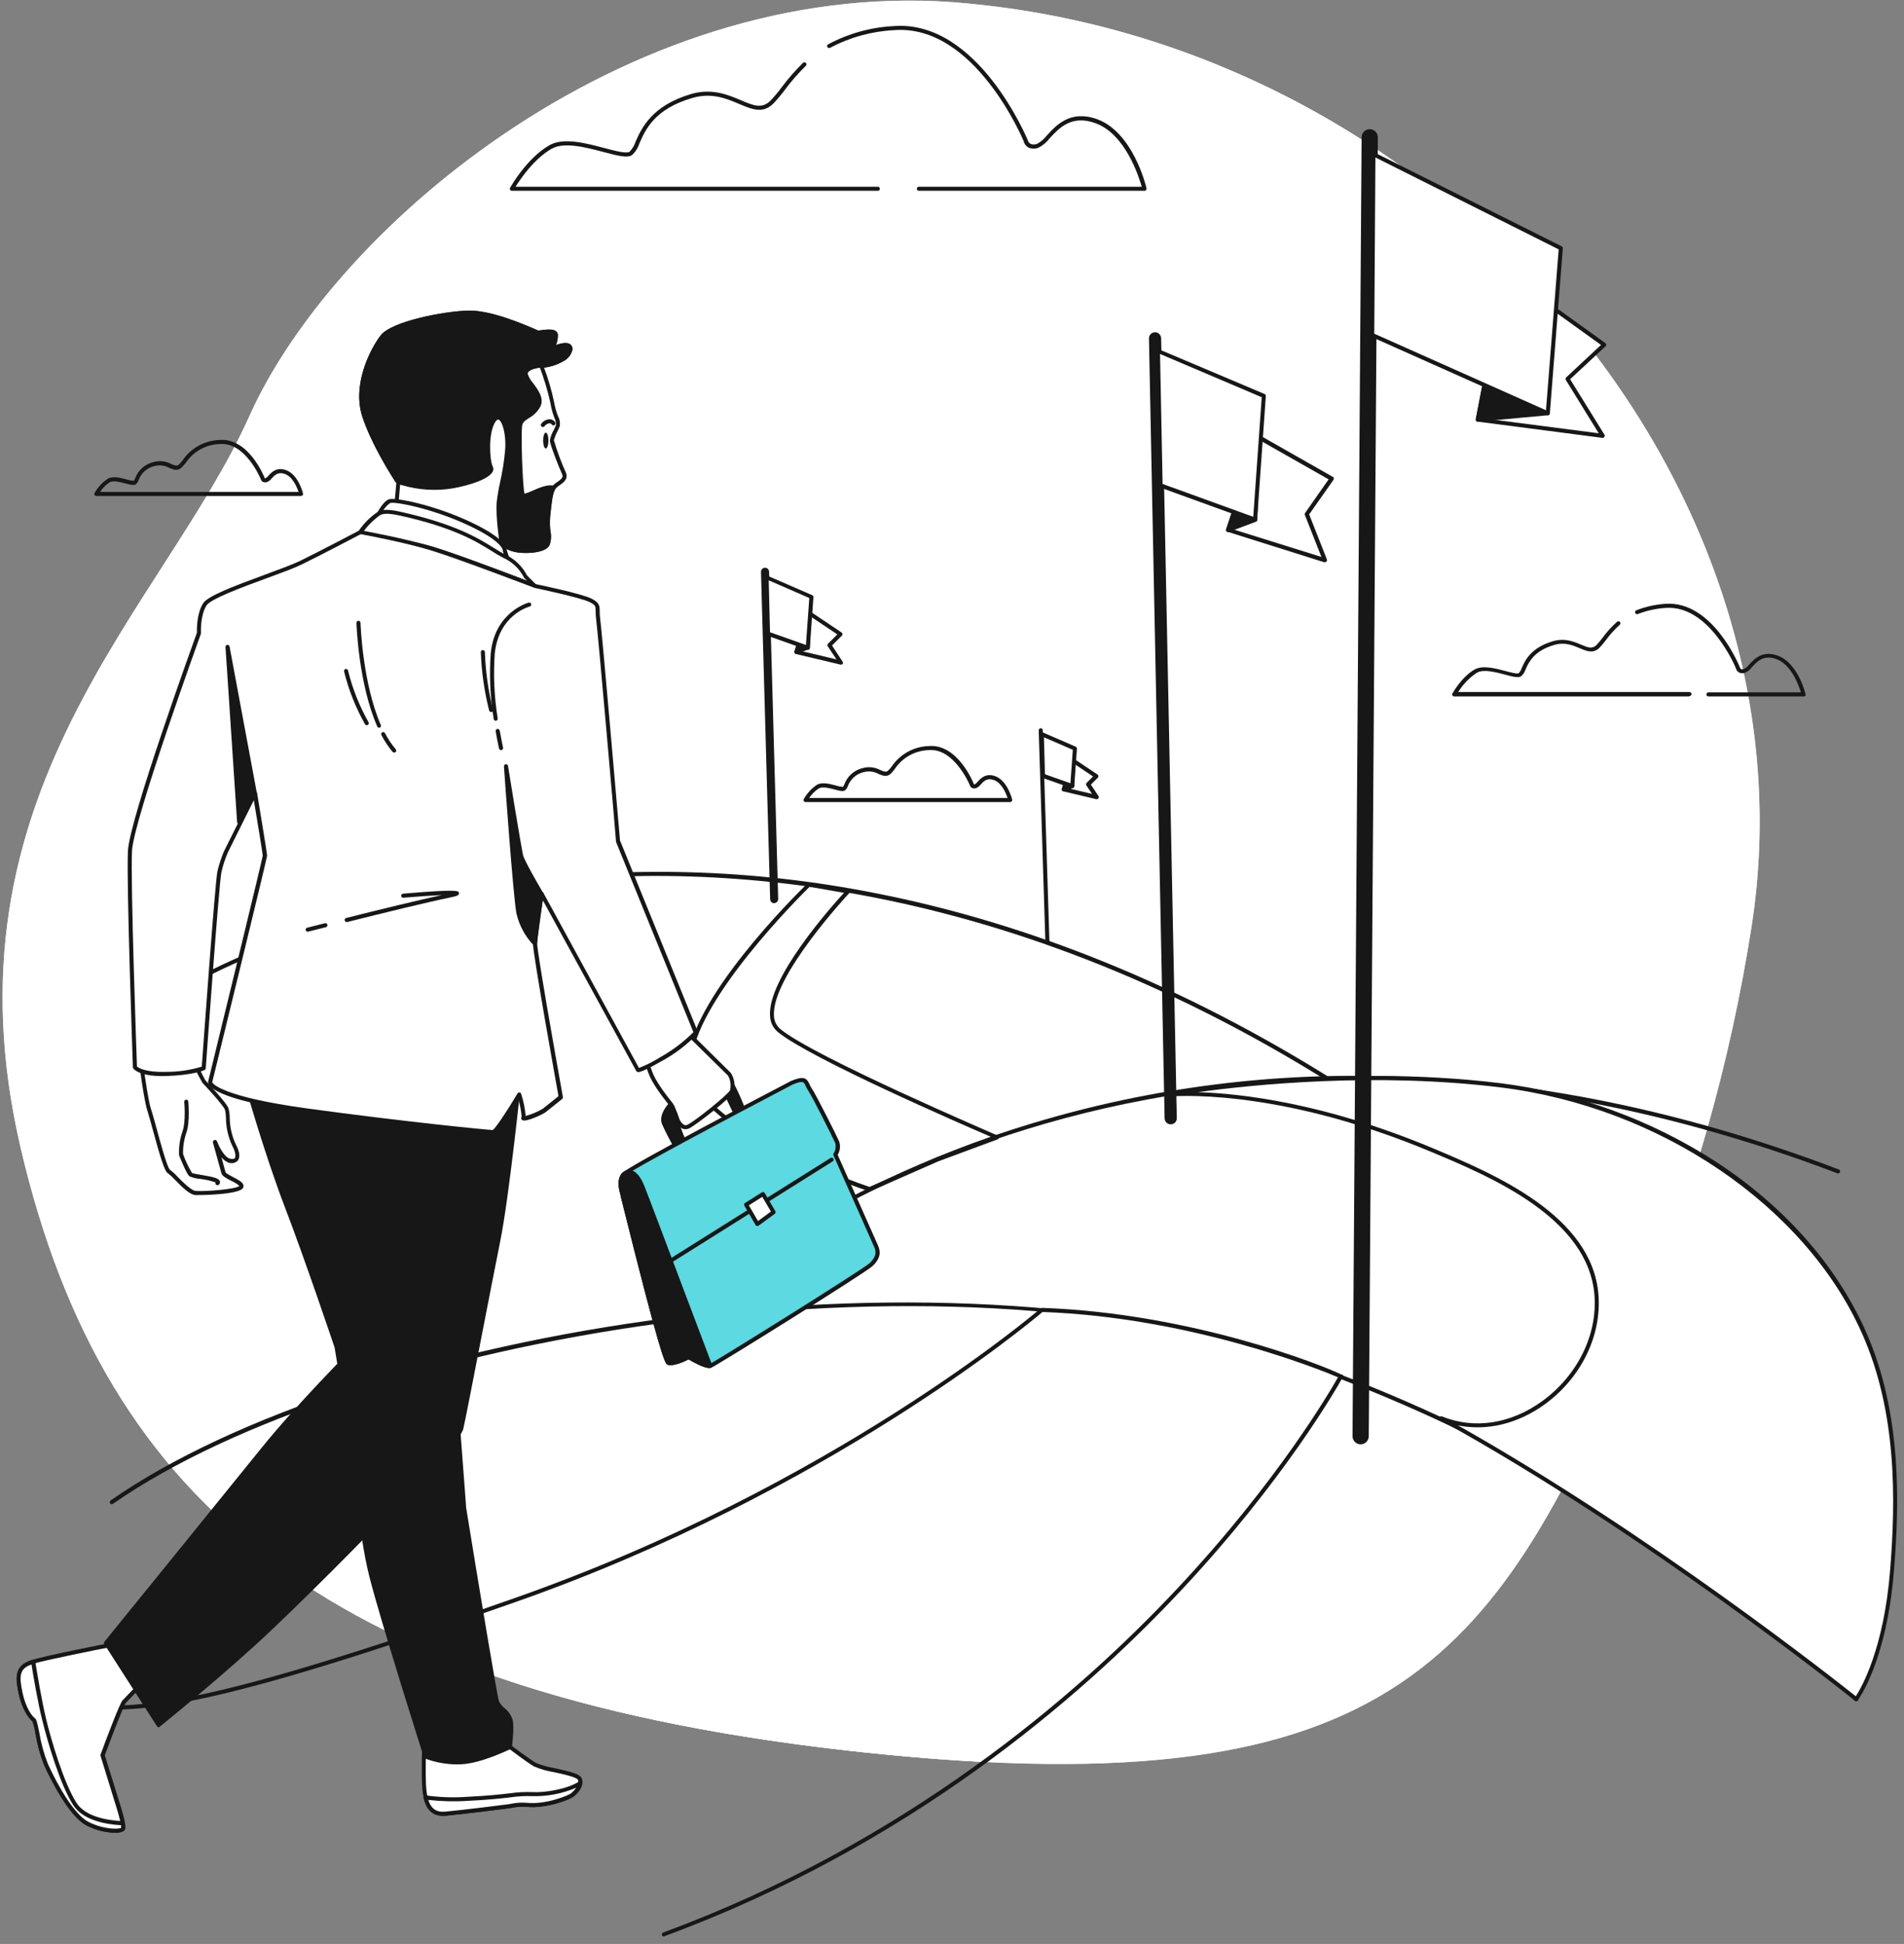 <svg width="236" height="241" viewBox="0 0 236 241" fill="none" xmlns="http://www.w3.org/2000/svg">
<rect x="0" y="0" width="236" height="241" fill="#808080" stroke="none"/>
<g id="Ebene_1" clip-path="url(#clip0_5130_2718)">
<g id="freepik--background-simple--inject-28">
<path id="Vector" d="M217.098 114.922C225.465 61.36 180.809 7.376 122.21 0.667C121.481 0.586 120.747 0.506 120.018 0.435C79.063 -3.636 41.628 27.674 30.923 51.561C20.218 75.448 -7.794 98.172 2.589 142.432C12.972 186.693 41.181 210.288 107.317 217.268C173.453 224.249 185.651 205.315 203.205 163.959C209.792 148.235 214.458 131.767 217.098 114.922Z" fill="white"/>
<path id="Vector_2" opacity="0.8" d="M217.098 114.922C225.465 61.36 180.809 7.376 122.21 0.667C121.481 0.586 120.747 0.506 120.018 0.435C79.063 -3.636 41.628 27.674 30.923 51.561C20.218 75.448 -7.794 98.172 2.589 142.432C12.972 186.693 41.181 210.288 107.317 217.268C173.453 224.249 185.651 205.315 203.205 163.959C209.792 148.235 214.458 131.767 217.098 114.922Z" fill="white"/>
</g>
<g id="freepik--Floor--inject-28">
<path id="Vector_3" d="M165.01 134.269C164.96 134.269 164.915 134.254 164.875 134.229C123.14 108.102 86.329 106.547 62.802 109.874C37.284 113.457 21.425 123.347 21.269 123.463C21.153 123.538 21.002 123.503 20.927 123.393V123.382C20.846 123.267 20.882 123.111 20.997 123.035C21.158 122.94 37.088 112.969 62.731 109.391C77.952 107.282 93.419 107.73 108.488 110.724C127.631 114.474 146.703 122.245 165.186 133.816C165.302 133.886 165.342 134.037 165.272 134.153V134.163C165.211 134.249 165.111 134.289 165.01 134.269Z" fill="#171717"/>
<path id="Vector_4" d="M96.571 127.756C92.252 124.203 105.119 110.513 105.119 110.513C99.488 109.506 100.252 109.708 100.252 109.708C100.252 109.708 85.61 123.84 85.459 131.893C85.308 139.946 107.779 147.445 107.779 147.445L116.212 143.741L123.578 141.008C123.578 141.008 100.896 131.309 96.571 127.756Z" fill="white"/>
<path id="Vector_5" d="M107.779 147.687H107.699C106.774 147.38 85.072 140.017 85.208 131.893C85.353 124.112 98.547 111.021 99.966 109.642C99.991 109.537 100.016 109.471 100.302 109.481C100.805 109.481 102.012 109.723 105.145 110.281C105.285 110.312 105.371 110.448 105.341 110.589C105.331 110.634 105.31 110.674 105.28 110.704C105.185 110.805 95.621 121.047 95.933 125.914C95.943 126.553 96.234 127.162 96.722 127.575C100.966 131.068 123.437 140.661 123.663 140.782C123.759 140.822 123.819 140.913 123.819 141.018C123.814 141.119 123.749 141.209 123.653 141.25L116.302 143.973L107.9 147.667C107.865 147.687 107.82 147.692 107.779 147.687ZM100.348 109.939C99.261 111.006 85.856 124.314 85.71 131.873C85.565 139.433 106.211 146.615 107.769 147.148L116.111 143.484L122.899 140.968C119.254 139.403 100.378 131.199 96.415 127.942C95.817 127.444 95.465 126.709 95.445 125.929C95.143 121.304 102.912 112.541 104.612 110.684C101.6 110.146 100.649 109.995 100.358 109.954L100.348 109.939Z" fill="#171717"/>
<path id="Vector_6" d="M84.594 162.912C84.524 162.912 84.459 162.887 84.413 162.836C84.313 162.741 84.313 162.58 84.413 162.479C84.549 162.353 98.246 149.499 122.673 140.973C137.189 135.94 152.445 133.368 167.811 133.373H168.178C187.572 133.373 207.67 137.279 227.919 144.984C228.049 145.035 228.115 145.181 228.064 145.306C228.014 145.437 227.868 145.503 227.743 145.457C181.739 127.952 145.32 133.615 122.864 141.431C98.528 149.917 84.896 162.706 84.76 162.836C84.715 162.882 84.66 162.912 84.594 162.912Z" fill="#171717"/>
<path id="Vector_7" d="M230.086 210.912C230.015 210.912 229.955 210.887 229.904 210.836C229.648 210.57 203.577 183.94 160.827 169.002C115.935 153.324 43.79 165.715 14.003 186.431C13.887 186.512 13.732 186.482 13.651 186.366C13.571 186.25 13.601 186.094 13.716 186.013C28.892 175.444 54.752 167.009 82.895 163.39C112.345 159.6 140.82 161.477 161.008 168.529C203.878 183.502 230.02 210.217 230.282 210.484C230.382 210.58 230.382 210.741 230.282 210.841C230.231 210.892 230.156 210.917 230.086 210.912Z" fill="#171717"/>
<path id="Vector_8" d="M63.938 198.329C58.679 200.181 54.013 201.777 49.859 203.156C64.753 210.127 83.599 214.767 107.332 217.274C112.571 217.827 117.469 218.215 122.059 218.446C152.349 196.301 166.212 170.633 166.212 170.633C167.243 170.97 149.343 163.083 129.149 162.388C129.134 162.393 103.877 184.282 63.938 198.329Z" fill="white"/>
<path id="Vector_9" d="M82.291 240.073C82.186 240.073 82.09 240.013 82.055 239.912C82.005 239.781 82.07 239.635 82.196 239.585C112.169 228.512 133.353 210.338 145.843 197.026C158.333 183.713 164.88 172.46 165.845 170.743C163.683 169.822 147.583 163.304 129.22 162.65C127.651 163.979 102.48 185.042 64.019 198.566C24.899 212.321 18.317 212.155 9.991 211.903C8.889 211.873 7.753 211.843 6.506 211.843C6.365 211.843 6.255 211.732 6.255 211.591C6.255 211.45 6.365 211.34 6.506 211.34C7.758 211.34 8.899 211.37 10.026 211.4C18.307 211.632 24.844 211.813 63.878 198.088C103.314 184.222 128.742 162.424 128.988 162.207C129.039 162.167 129.099 162.142 129.164 162.142C147.588 162.781 163.929 169.243 166.217 170.386H166.293C166.418 170.451 166.489 170.497 166.494 170.517C166.534 170.607 166.514 170.713 166.448 170.784C166.433 170.804 166.408 170.819 166.383 170.829C165.704 172.047 159.142 183.583 146.24 197.333C133.71 210.69 112.466 228.94 82.382 240.023L82.286 240.073H82.291Z" fill="#171717"/>
<path id="Vector_10" d="M178.637 175.817C188.05 179.627 198.634 170.386 197.88 160.541C197.151 150.979 185.184 145.8 177.671 142.639C157.745 134.259 144.752 135.703 144.752 135.703C144.752 135.703 164.96 131.949 186.043 134.546C204.291 136.795 223.282 147.848 231.006 165.111C235.159 174.392 235.325 184.7 234.525 194.67C233.63 205.949 230.08 210.645 230.08 210.645C230.08 210.645 204.658 190.171 178.637 175.817Z" fill="white"/>
<path id="Vector_11" d="M230.086 210.912C230.03 210.912 229.975 210.892 229.93 210.856C229.673 210.65 204.22 190.221 178.516 176.053C178.396 175.983 178.355 175.832 178.421 175.711C178.481 175.6 178.617 175.555 178.732 175.6C182.755 177.231 187.28 176.526 191.202 173.672C195.542 170.492 198.006 165.474 197.633 160.587C196.899 151.019 184.832 145.915 177.576 142.875C157.966 134.616 144.893 135.94 144.777 135.955C144.641 135.965 144.52 135.874 144.5 135.739C144.48 135.603 144.571 135.482 144.707 135.457C144.908 135.416 165.196 131.722 186.074 134.299C195.527 135.502 204.593 138.809 212.607 143.973C221.12 149.509 227.561 156.777 231.237 164.991C235.682 174.931 235.466 186.074 234.757 194.685C233.862 205.909 230.407 210.6 230.262 210.791C230.221 210.846 230.161 210.882 230.091 210.892V210.912H230.086ZM180.754 176.733C204.557 190.156 227.576 208.345 230.03 210.293C230.704 209.256 233.505 204.424 234.279 194.665C234.963 186.109 235.179 175.062 230.759 165.227C223.72 149.469 205.714 137.243 186.008 134.812C170.461 132.895 155.231 134.47 148.458 135.401C153.707 135.557 164.181 136.705 177.772 142.422C185.103 145.508 197.382 150.677 198.131 160.541C198.518 165.615 195.979 170.804 191.499 174.08C188.15 176.511 184.324 177.427 180.754 176.717V176.733Z" fill="#171717"/>
</g>
<g id="freepik--Flags--inject-28">
<path id="Vector_12" d="M145.109 139.387C144.696 139.387 144.365 139.06 144.354 138.648L142.414 41.963C142.403 41.545 142.735 41.203 143.153 41.193C143.57 41.183 143.912 41.515 143.922 41.933L145.863 138.617C145.873 139.03 145.546 139.377 145.134 139.387H145.109Z" fill="#171717"/>
<path id="Vector_13" d="M156.015 54.224L165.041 59.357L161.963 63.756L164.211 69.454L152.198 65.684L156.015 54.224Z" fill="white"/>
<path id="Vector_14" d="M164.216 69.705C164.216 69.705 164.166 69.705 164.14 69.705L152.148 65.925C152.083 65.905 152.033 65.86 152.002 65.8C151.972 65.739 151.972 65.664 152.002 65.603L155.819 54.143C155.844 54.073 155.894 54.017 155.965 53.987C156.035 53.957 156.11 53.957 156.181 53.987L165.206 59.121C165.267 59.156 165.312 59.216 165.327 59.287C165.342 59.357 165.327 59.428 165.287 59.483L162.27 63.771L164.467 69.348C164.503 69.439 164.482 69.539 164.417 69.61C164.367 69.67 164.296 69.705 164.216 69.705ZM152.525 65.523L163.788 69.046L161.737 63.837C161.707 63.756 161.717 63.671 161.762 63.6L164.684 59.428L156.171 54.591L152.525 65.523Z" fill="#171717"/>
<path id="Vector_15" d="M155.562 64.421L152.198 65.684L156.015 54.224L155.562 64.421Z" fill="#171717"/>
<path id="Vector_16" d="M152.198 65.961C152.063 65.961 151.952 65.855 151.947 65.719C151.947 65.689 151.947 65.659 151.962 65.629L155.779 54.168C155.804 54.027 155.934 53.937 156.075 53.962C156.216 53.987 156.306 54.118 156.281 54.259L155.829 64.461C155.829 64.561 155.763 64.647 155.668 64.682L152.304 65.945C152.269 65.956 152.234 65.961 152.198 65.961ZM155.668 56.01L152.591 65.266L155.306 64.26L155.668 56.01Z" fill="#171717"/>
<path id="Vector_17" d="M143.525 43.493L156.649 49.085L155.562 64.421L143.852 60.178L143.525 43.493Z" fill="white"/>
<path id="Vector_18" d="M155.562 64.672H155.477L143.761 60.424C143.666 60.389 143.6 60.298 143.595 60.193L143.273 43.508C143.273 43.423 143.314 43.342 143.384 43.297C143.459 43.257 143.55 43.257 143.625 43.297L156.749 48.848C156.85 48.889 156.91 48.989 156.9 49.1L155.814 64.451C155.814 64.531 155.769 64.602 155.703 64.642C155.658 64.667 155.613 64.677 155.562 64.672ZM144.103 59.996L155.341 64.073L156.392 49.246L143.786 43.881L144.103 59.996Z" fill="#171717"/>
<path id="Vector_19" d="M95.963 111.978C95.686 111.978 95.46 111.751 95.46 111.474L94.324 70.903C94.314 70.626 94.535 70.395 94.812 70.385C95.088 70.375 95.319 70.596 95.329 70.873L96.456 111.459C96.456 111.736 96.23 111.963 95.953 111.963L95.963 111.978Z" fill="#171717"/>
<path id="Vector_20" d="M100.277 76.001L104.184 78.614L102.806 79.983L104.239 82.142L98.713 80.823L100.277 76.001Z" fill="white"/>
<path id="Vector_21" d="M104.244 82.394H104.184L98.653 81.08C98.517 81.05 98.437 80.914 98.467 80.778C98.467 80.773 98.467 80.763 98.472 80.758L100.036 75.931C100.061 75.856 100.116 75.8 100.192 75.775C100.267 75.75 100.348 75.76 100.413 75.8L104.315 78.412C104.43 78.493 104.461 78.654 104.38 78.77C104.375 78.78 104.365 78.79 104.355 78.8L103.128 80.023L104.446 82.036C104.501 82.122 104.501 82.232 104.446 82.318C104.395 82.373 104.32 82.398 104.244 82.394ZM99.04 80.642L103.681 81.749L102.6 80.124C102.53 80.023 102.545 79.887 102.63 79.802L103.787 78.649L100.418 76.394L99.04 80.642Z" fill="#171717"/>
<path id="Vector_22" d="M100.121 80.285L98.713 80.823L100.277 76.001L100.121 80.285Z" fill="#171717"/>
<path id="Vector_23" d="M98.713 81.06C98.648 81.06 98.588 81.04 98.543 80.994C98.472 80.929 98.447 80.823 98.477 80.733L100.041 75.906C100.081 75.79 100.202 75.72 100.323 75.74C100.448 75.76 100.534 75.871 100.529 75.996L100.373 80.28C100.373 80.38 100.307 80.471 100.212 80.506L98.804 81.045C98.774 81.055 98.744 81.06 98.713 81.06ZM99.96 77.778L99.116 80.385L99.88 80.093L99.96 77.778Z" fill="#171717"/>
<path id="Vector_24" d="M95.003 71.537L100.574 73.958L100.121 80.285L95.189 78.538L95.003 71.537Z" fill="white"/>
<path id="Vector_25" d="M100.121 80.556C100.096 80.556 100.066 80.556 100.041 80.556L95.108 78.81C95.013 78.78 94.942 78.689 94.942 78.584L94.751 71.578C94.751 71.492 94.791 71.411 94.862 71.366C94.937 71.326 95.028 71.326 95.103 71.366L100.674 73.787C100.775 73.827 100.835 73.928 100.825 74.034L100.373 80.36C100.373 80.441 100.328 80.511 100.262 80.556C100.217 80.567 100.167 80.567 100.121 80.556ZM95.44 78.382L99.895 79.957L100.312 74.139L95.284 71.945L95.44 78.382Z" fill="#171717"/>
<path id="Vector_26" d="M129.828 117.101C129.692 117.101 129.582 116.991 129.577 116.855L128.747 90.542C128.747 90.406 128.853 90.29 128.988 90.285C129.119 90.275 129.24 90.371 129.25 90.507C129.25 90.512 129.25 90.522 129.25 90.527L130.08 116.84C130.085 116.98 129.979 117.096 129.838 117.101H129.828Z" fill="#171717"/>
<path id="Vector_27" d="M133.006 94.302L135.877 96.224L134.866 97.231L135.922 98.816L131.854 97.85L133.006 94.302Z" fill="white"/>
<path id="Vector_28" d="M135.922 99.073H135.867L131.794 98.107C131.729 98.086 131.668 98.046 131.633 97.986C131.608 97.92 131.608 97.85 131.633 97.784L132.785 94.231C132.81 94.156 132.87 94.095 132.945 94.07C133.021 94.045 133.101 94.055 133.167 94.1L136.038 96.023C136.103 96.063 136.143 96.134 136.148 96.209C136.153 96.285 136.128 96.355 136.078 96.41L135.213 97.271L136.153 98.69C136.209 98.776 136.209 98.887 136.153 98.972C136.098 99.048 136.013 99.083 135.922 99.073ZM132.176 97.669L135.359 98.424L134.655 97.372C134.59 97.271 134.605 97.135 134.69 97.05L135.485 96.26L133.142 94.694L132.176 97.669Z" fill="#171717"/>
<path id="Vector_29" d="M132.89 97.452L131.854 97.85L133.006 94.302L132.89 97.452Z" fill="white"/>
<path id="Vector_30" d="M131.854 98.102C131.789 98.102 131.729 98.076 131.679 98.031C131.608 97.966 131.583 97.865 131.613 97.774L132.765 94.221C132.79 94.08 132.92 93.99 133.056 94.015C133.197 94.04 133.288 94.171 133.267 94.307L133.152 97.462C133.152 97.563 133.086 97.654 132.991 97.689L131.955 98.086L131.854 98.102ZM132.689 96.093L132.257 97.427L132.644 97.276L132.689 96.093Z" fill="#171717"/>
<path id="Vector_31" d="M129.119 91.015L133.222 92.797L132.89 97.452L129.26 96.169L129.119 91.015Z" fill="white"/>
<path id="Vector_32" d="M132.89 97.704H132.805L129.174 96.421C129.069 96.375 129.008 96.269 129.018 96.159L128.878 91.005C128.878 90.919 128.918 90.839 128.988 90.789C129.064 90.748 129.154 90.748 129.23 90.789L133.333 92.57C133.433 92.611 133.494 92.711 133.484 92.817L133.152 97.478C133.147 97.553 133.106 97.623 133.041 97.669C132.996 97.694 132.94 97.704 132.89 97.704ZM129.521 95.988L132.679 97.105L132.976 92.953L129.396 91.403L129.521 95.988Z" fill="#171717"/>
<path id="Vector_33" d="M168.651 179.058C168.098 179.058 167.645 178.605 167.645 178.051L168.772 17.02C168.772 16.466 169.224 16.013 169.777 16.013C170.33 16.013 170.783 16.466 170.783 17.02L169.657 178.076C169.641 178.62 169.199 179.058 168.651 179.058Z" fill="#171717"/>
<path id="Vector_34" d="M186.642 33.966L198.84 42.743L194.295 46.976L198.649 54.037L183.167 52.029L186.642 33.966Z" fill="white"/>
<path id="Vector_35" d="M198.649 54.284H198.619L183.137 52.271C183.067 52.266 183.006 52.225 182.966 52.17C182.926 52.115 182.911 52.044 182.921 51.974L186.39 33.91C186.406 33.825 186.466 33.754 186.546 33.724C186.627 33.694 186.717 33.704 186.788 33.754L198.986 42.537C199.046 42.577 199.087 42.648 199.092 42.723C199.092 42.799 199.067 42.874 199.011 42.925L194.617 47.016L198.865 53.881C198.921 53.962 198.921 54.073 198.865 54.153C198.82 54.234 198.74 54.284 198.649 54.284ZM183.469 51.813L198.161 53.715L194.084 47.107C194.018 47.006 194.038 46.87 194.124 46.79L198.443 42.763L186.813 34.398L183.469 51.813Z" fill="#171717"/>
<path id="Vector_36" d="M191.851 51.229L183.167 52.029L186.642 33.966L191.851 51.229Z" fill="#171717"/>
<path id="Vector_37" d="M183.167 52.281C183.097 52.281 183.026 52.251 182.981 52.195C182.926 52.135 182.906 52.054 182.921 51.979L186.39 33.915C186.415 33.805 186.511 33.719 186.627 33.714C186.742 33.709 186.843 33.779 186.878 33.89L192.092 51.153C192.112 51.229 192.102 51.304 192.057 51.37C192.012 51.43 191.947 51.471 191.871 51.481L183.192 52.281H183.167ZM186.687 35.013L183.474 51.747L191.519 51.008L186.687 35.013Z" fill="#171717"/>
<path id="Vector_38" d="M170.235 19.113L193.46 30.76L191.851 51.229L170.084 41.535L170.235 19.113Z" fill="white"/>
<path id="Vector_39" d="M191.871 51.481C191.836 51.486 191.801 51.486 191.766 51.481L169.983 41.762C169.893 41.722 169.833 41.631 169.833 41.53L169.983 19.113C169.983 19.023 170.029 18.942 170.104 18.897C170.179 18.857 170.27 18.857 170.345 18.897L193.576 30.543C193.666 30.588 193.722 30.689 193.711 30.79L192.102 51.259C192.092 51.34 192.047 51.41 191.977 51.455C191.942 51.471 191.906 51.481 191.871 51.481ZM170.34 41.369L191.625 50.861L193.199 30.916L170.481 19.521L170.34 41.369Z" fill="#171717"/>
</g>
<g id="freepik--Clouds--inject-28">
<path id="Vector_40" d="M108.795 23.653H63.446C63.355 23.653 63.275 23.608 63.229 23.527C63.184 23.452 63.184 23.356 63.229 23.28C63.315 23.13 65.286 19.616 68.102 18.006C69.836 16.999 72.662 17.759 74.925 18.358C76.262 18.71 77.645 19.073 78.037 18.811C78.379 18.454 78.631 18.026 78.781 17.558C79.526 15.887 80.793 13.089 85.655 11.659C88.245 10.904 90.226 11.745 91.815 12.419C93.404 13.094 94.444 13.532 95.51 12.47C96.003 11.946 96.466 11.393 96.893 10.814C97.693 9.742 98.578 8.73 99.533 7.794C99.633 7.698 99.794 7.703 99.89 7.804C99.986 7.905 99.981 8.066 99.88 8.161C98.94 9.082 98.075 10.074 97.29 11.131C96.848 11.725 96.37 12.293 95.862 12.832C94.565 14.13 93.197 13.557 91.618 12.887C90.04 12.218 88.214 11.443 85.796 12.148C81.135 13.511 79.998 16.073 79.259 17.769C79.083 18.328 78.761 18.836 78.329 19.234C77.751 19.622 76.519 19.299 74.809 18.846C72.632 18.273 69.917 17.553 68.363 18.449C66.196 19.687 64.491 22.203 63.903 23.155H108.81C108.951 23.155 109.061 23.265 109.061 23.406C109.061 23.547 108.946 23.658 108.805 23.653H108.795Z" fill="#171717"/>
<path id="Vector_41" d="M141.846 23.653H113.894C113.753 23.653 113.642 23.542 113.642 23.401C113.642 23.26 113.753 23.15 113.894 23.15H141.519C141.142 21.821 139.462 16.607 135.787 15.273C132.805 14.186 131.261 15.892 130.11 17.14C129.753 17.613 129.3 18.001 128.782 18.278C128.36 18.484 127.872 18.484 127.45 18.278C127.153 18.102 126.942 17.81 126.872 17.472C126.826 17.377 120.838 2.962 110.821 3.737C108.051 3.878 105.346 4.623 102.897 5.927C102.776 5.992 102.625 5.952 102.555 5.831C102.485 5.715 102.525 5.564 102.641 5.494H102.651C105.165 4.15 107.94 3.38 110.781 3.234C121.2 2.439 127.294 17.186 127.374 17.326C127.42 17.533 127.545 17.714 127.721 17.83C128.013 17.951 128.345 17.936 128.626 17.794C129.064 17.533 129.451 17.191 129.763 16.788C130.924 15.515 132.679 13.587 135.983 14.775C140.433 16.395 142.042 23.039 142.107 23.331C142.127 23.406 142.107 23.482 142.062 23.542C142.011 23.613 141.931 23.653 141.846 23.653Z" fill="#171717"/>
<path id="Vector_42" d="M209.379 86.339H180.246C180.155 86.339 180.075 86.289 180.03 86.213C179.985 86.138 179.985 86.042 180.03 85.967C180.08 85.881 181.181 83.913 182.765 83.007C183.771 82.439 185.345 82.856 186.622 83.194C187.265 83.365 188.07 83.576 188.246 83.46C188.412 83.274 188.538 83.053 188.618 82.816C189.035 81.875 189.739 80.3 192.485 79.495C193.953 79.067 195.069 79.54 195.964 79.917C196.859 80.295 197.372 80.481 197.88 79.968C198.151 79.681 198.403 79.384 198.634 79.067C199.162 78.347 199.76 77.688 200.424 77.094C200.525 76.998 200.681 76.998 200.781 77.094C200.877 77.189 200.882 77.345 200.781 77.441C200.143 78.02 199.564 78.654 199.057 79.349C198.81 79.681 198.544 79.998 198.262 80.3C197.488 81.075 196.663 80.722 195.793 80.355C194.923 79.988 193.948 79.575 192.651 79.953C190.137 80.687 189.508 82.076 189.101 82.972C189 83.305 188.809 83.601 188.548 83.833C188.186 84.075 187.487 83.888 186.536 83.632C185.355 83.32 183.881 82.932 183.062 83.4C182.127 84.019 181.332 84.835 180.749 85.791H209.41C209.55 85.791 209.661 85.901 209.661 86.042C209.661 86.183 209.55 86.294 209.41 86.294L209.379 86.339Z" fill="#171717"/>
<path id="Vector_43" d="M223.549 86.339H211.758C211.617 86.339 211.506 86.229 211.506 86.088C211.506 85.947 211.617 85.836 211.758 85.836H223.222C222.95 84.945 222.035 82.383 220.17 81.704C218.586 81.13 217.791 82.001 217.153 82.71C216.947 82.987 216.68 83.209 216.374 83.37C216.112 83.496 215.805 83.496 215.544 83.37C215.358 83.259 215.222 83.078 215.172 82.867C215.172 82.831 211.903 74.934 206.423 75.367C205.256 75.443 204.105 75.7 203.014 76.122C202.888 76.178 202.742 76.122 202.692 75.991C202.636 75.861 202.692 75.715 202.822 75.659H202.827C203.969 75.211 205.171 74.945 206.392 74.859C212.205 74.411 215.519 82.378 215.654 82.721C215.675 82.811 215.725 82.892 215.8 82.947C215.931 82.987 216.077 82.977 216.203 82.917C216.429 82.786 216.625 82.615 216.786 82.414C217.45 81.689 218.45 80.592 220.346 81.281C222.86 82.197 223.765 85.922 223.8 86.083C223.82 86.158 223.8 86.234 223.755 86.294C223.695 86.334 223.624 86.349 223.554 86.334L223.549 86.339Z" fill="#171717"/>
<path id="Vector_44" d="M125.222 99.435H99.855C99.764 99.435 99.679 99.385 99.633 99.309C99.588 99.234 99.588 99.133 99.633 99.058C100.031 98.348 100.594 97.739 101.273 97.286C101.896 96.929 102.847 97.18 103.611 97.382C103.892 97.478 104.189 97.538 104.491 97.548C104.561 97.447 104.617 97.337 104.662 97.221C105.049 96.194 105.924 95.439 106.995 95.208C107.704 95.021 108.458 95.112 109.102 95.459C109.655 95.691 109.871 95.751 110.107 95.51C110.263 95.353 110.409 95.182 110.54 95.006C111.586 93.471 113.305 92.535 115.161 92.49C118.68 92.223 120.616 96.959 120.692 97.16V97.206C120.732 97.251 120.777 97.256 120.868 97.206C120.983 97.125 121.084 97.029 121.169 96.924C121.552 96.506 122.175 95.802 123.367 96.229C124.875 96.788 125.433 99.023 125.458 99.118C125.474 99.194 125.458 99.274 125.408 99.335C125.363 99.395 125.298 99.43 125.222 99.435ZM100.297 98.932H124.885C124.694 98.338 124.171 97.065 123.206 96.707C122.346 96.395 121.924 96.858 121.552 97.266C121.416 97.442 121.245 97.583 121.049 97.684C120.868 97.769 120.657 97.769 120.476 97.684C120.345 97.603 120.249 97.483 120.209 97.337C120.093 97.055 118.198 92.767 115.181 92.993C113.466 93.023 111.872 93.894 110.917 95.318C110.771 95.52 110.615 95.706 110.444 95.887C109.941 96.39 109.403 96.164 108.88 95.942C108.342 95.645 107.709 95.565 107.111 95.711C106.19 95.902 105.431 96.556 105.099 97.437C105.034 97.649 104.908 97.84 104.737 97.981C104.486 98.152 104.078 98.041 103.465 97.88C102.852 97.719 101.957 97.483 101.504 97.734C101.021 98.046 100.609 98.454 100.297 98.932Z" fill="#171717"/>
<path id="Vector_45" d="M37.329 61.491H11.942C11.851 61.491 11.771 61.441 11.725 61.365C11.68 61.29 11.68 61.189 11.725 61.114C12.128 60.404 12.691 59.795 13.37 59.342C13.993 58.985 14.943 59.236 15.708 59.438C15.989 59.533 16.286 59.594 16.588 59.604C16.658 59.503 16.713 59.392 16.759 59.277C17.146 58.25 18.021 57.495 19.092 57.264C19.801 57.077 20.555 57.168 21.198 57.515C21.752 57.747 21.968 57.807 22.204 57.566C22.36 57.41 22.501 57.238 22.637 57.062C23.682 55.527 25.402 54.591 27.258 54.546C30.777 54.279 32.713 59.015 32.788 59.216C32.788 59.231 32.788 59.247 32.788 59.262C32.829 59.307 32.879 59.312 32.965 59.262C33.08 59.186 33.181 59.09 33.266 58.98C33.648 58.562 34.272 57.857 35.469 58.29C36.977 58.844 37.535 61.079 37.56 61.174C37.575 61.25 37.56 61.33 37.51 61.391C37.47 61.451 37.399 61.486 37.329 61.491ZM12.404 60.988H37.002C36.811 60.394 36.288 59.121 35.318 58.763C34.458 58.451 34.035 58.914 33.663 59.322C33.533 59.498 33.357 59.639 33.161 59.74C32.98 59.825 32.763 59.825 32.582 59.74C32.452 59.664 32.361 59.538 32.321 59.392C32.2 59.111 30.35 54.822 27.293 55.049C25.578 55.079 23.984 55.95 23.029 57.374C22.873 57.576 22.707 57.767 22.526 57.943C22.023 58.446 21.49 58.22 20.967 57.998C20.429 57.701 19.796 57.621 19.197 57.767C18.277 57.958 17.518 58.612 17.186 59.493C17.121 59.705 16.995 59.896 16.824 60.037C16.573 60.208 16.165 60.097 15.547 59.936C14.928 59.775 14.038 59.533 13.591 59.79C13.118 60.102 12.711 60.51 12.404 60.988Z" fill="#171717"/>
</g>
<g id="freepik--Character--inject-28">
<path id="Vector_46" d="M67.061 45.325C67.634 46.82 68.091 48.355 68.438 49.92C68.665 51.471 69.313 52.311 69.137 52.769C68.961 53.227 68.393 54.279 68.393 54.606C68.785 55.985 69.278 57.329 69.871 58.633C70.329 59.609 69.011 59.896 68.609 60.47C68.207 61.043 68.106 62.367 67.92 64.033C67.734 65.699 68.262 66.62 67.865 67.481C67.468 68.341 64.878 68.457 63.787 68.17C63.194 68.039 62.641 67.763 62.178 67.365L61.836 68.804C60.147 67.496 58.316 66.373 56.386 65.457C54.007 64.506 51.569 63.701 49.095 63.041L49.381 59.825C49.381 59.825 46.339 55.296 45.133 51.496C43.926 47.696 46.108 43.392 47.37 41.727C48.632 40.061 54.912 38.797 58.105 38.742C61.298 38.687 66.427 41.153 66.653 41.208C66.88 41.264 68.835 40.75 68.891 41.5C68.871 42.099 68.715 42.688 68.433 43.221C68.433 43.221 70.902 42.074 70.671 43.392C70.439 44.711 67.573 45.471 67.061 45.325Z" fill="white"/>
<path id="Vector_47" d="M61.836 69.051C61.781 69.051 61.726 69.031 61.681 68.996C60.006 67.702 58.191 66.6 56.28 65.694C53.912 64.753 51.493 63.953 49.029 63.298C48.914 63.263 48.833 63.152 48.843 63.031L49.125 59.901C48.723 59.292 46.013 55.099 44.891 51.581C43.654 47.686 45.842 43.337 47.174 41.586C48.507 39.834 55.033 38.566 58.1 38.5C60.886 38.445 65.014 40.237 66.367 40.826C66.558 40.911 66.684 40.967 66.724 40.977L67.076 40.931C67.84 40.831 68.554 40.765 68.926 41.067C69.057 41.173 69.137 41.324 69.147 41.49C69.157 41.928 69.077 42.361 68.911 42.768C69.479 42.567 70.284 42.371 70.686 42.683C70.912 42.864 71.008 43.166 70.922 43.448C70.761 44.032 70.354 44.52 69.806 44.782C69.077 45.204 68.267 45.471 67.428 45.567C67.956 46.961 68.373 48.395 68.68 49.855C68.785 50.464 68.951 51.063 69.183 51.637C69.384 51.999 69.454 52.422 69.384 52.83C69.323 52.99 69.213 53.227 69.097 53.474C68.911 53.826 68.76 54.199 68.655 54.581C69.047 55.925 69.535 57.238 70.108 58.517C70.51 59.367 69.841 59.83 69.349 60.168C69.162 60.288 68.992 60.434 68.846 60.605C68.504 61.109 68.378 62.332 68.232 63.766L68.202 64.048C68.147 64.657 68.162 65.271 68.242 65.88C68.363 66.444 68.323 67.033 68.122 67.576C67.619 68.653 64.808 68.683 63.752 68.402C63.259 68.276 62.792 68.075 62.364 67.793L62.113 68.85C62.093 68.935 62.028 69.001 61.947 69.031C61.912 69.046 61.877 69.056 61.836 69.051ZM49.361 62.865C51.78 63.51 54.163 64.305 56.486 65.236C58.322 66.097 60.061 67.143 61.681 68.366L61.937 67.305C61.957 67.214 62.022 67.143 62.113 67.118C62.198 67.093 62.294 67.118 62.359 67.184C62.797 67.546 63.315 67.798 63.868 67.924C64.964 68.21 67.337 68.039 67.649 67.37C67.805 66.912 67.835 66.414 67.73 65.941C67.644 65.296 67.629 64.647 67.684 64.003L67.714 63.716C67.88 62.09 68.001 60.917 68.418 60.324C68.599 60.097 68.821 59.906 69.072 59.76C69.63 59.372 69.856 59.156 69.66 58.753C69.233 57.847 68.152 55.034 68.152 54.601C68.242 54.138 68.413 53.69 68.655 53.282C68.765 53.046 68.871 52.824 68.926 52.673C68.926 52.382 68.861 52.09 68.725 51.828C68.494 51.219 68.323 50.59 68.222 49.946C67.88 48.405 67.423 46.891 66.86 45.416C66.824 45.325 66.844 45.219 66.915 45.149C66.985 45.079 67.086 45.053 67.176 45.084C68.026 45.063 68.861 44.822 69.585 44.374C70.002 44.173 70.319 43.805 70.465 43.367C70.49 43.221 70.465 43.131 70.42 43.086C70.178 42.904 69.278 43.141 68.579 43.463C68.454 43.523 68.303 43.468 68.242 43.342C68.207 43.272 68.212 43.186 68.242 43.121C68.504 42.627 68.65 42.084 68.675 41.53C68.675 41.5 68.665 41.475 68.64 41.46C68.408 41.274 67.574 41.384 67.171 41.46C66.995 41.5 66.809 41.51 66.628 41.49C66.467 41.435 66.311 41.374 66.161 41.299C64.833 40.72 60.791 38.948 58.115 39.014C54.772 39.069 48.723 40.388 47.556 41.898C46.551 43.252 44.137 47.6 45.359 51.461C46.551 55.14 49.568 59.649 49.568 59.694C49.603 59.74 49.618 59.8 49.613 59.856L49.356 62.865H49.361Z" fill="#171717"/>
<path id="Vector_48" d="M67.649 55.598C67.829 55.598 67.976 55.158 67.976 54.616C67.976 54.074 67.829 53.635 67.649 53.635C67.468 53.635 67.322 54.074 67.322 54.616C67.322 55.158 67.468 55.598 67.649 55.598Z" fill="#171717"/>
<path id="Vector_49" d="M67.282 52.935C67.216 52.935 67.156 52.915 67.111 52.87C67.01 52.774 67.01 52.613 67.111 52.512C67.362 52.17 67.76 51.974 68.182 51.974C68.438 51.999 68.67 52.14 68.815 52.351C68.891 52.467 68.856 52.623 68.74 52.699C68.624 52.774 68.474 52.739 68.393 52.628C68.333 52.543 68.237 52.482 68.132 52.472C67.87 52.502 67.634 52.643 67.478 52.855C67.428 52.91 67.357 52.94 67.282 52.935Z" fill="#171717"/>
<path id="Vector_50" d="M67.865 67.471C68.262 66.61 67.749 65.689 67.921 64.023C68.091 62.357 68.207 61.038 68.609 60.459C67.463 60.062 65.09 61.783 64.823 61.381C64.557 60.978 64.32 53.796 64.476 52.704C64.632 51.611 66.141 51.617 66.774 50.237C67.408 48.858 65.266 47.303 65.165 46.387C65.064 45.471 67.061 45.295 67.061 45.295C67.564 45.466 70.445 44.721 70.676 43.398C70.907 42.074 68.438 43.226 68.438 43.226C68.72 42.693 68.876 42.104 68.896 41.505C68.841 40.755 66.885 41.274 66.658 41.213C66.432 41.153 61.319 38.697 58.111 38.747C54.903 38.797 48.637 40.066 47.375 41.732C46.113 43.398 43.931 47.706 45.138 51.501C46.143 54.732 48.522 58.497 49.195 59.554C49.397 59.694 49.613 59.81 49.844 59.896C51.87 60.505 54.013 60.646 56.099 60.298C58.97 59.795 61.268 58.748 60.866 57.943C60.464 57.138 60.232 53.806 61.153 52.256C62.073 50.706 63.103 53.061 62.872 55.874C62.641 58.688 62.012 60.47 61.841 62.251C61.67 64.033 62.183 67.365 62.183 67.365C62.646 67.763 63.199 68.039 63.792 68.17C64.878 68.477 67.463 68.336 67.865 67.471Z" fill="#171717"/>
<path id="Vector_51" d="M65.16 68.558C64.672 68.563 64.185 68.512 63.707 68.407C63.073 68.261 62.48 67.964 61.987 67.541C61.952 67.501 61.927 67.45 61.917 67.4C61.917 67.264 61.414 64.018 61.57 62.226C61.665 61.421 61.801 60.626 61.977 59.835C62.274 58.522 62.485 57.188 62.606 55.849C62.777 53.755 62.224 52.155 61.786 52.019C61.615 51.964 61.424 52.251 61.349 52.382C60.494 53.821 60.695 57.072 61.072 57.827C61.178 58.029 61.178 58.265 61.072 58.466C60.569 59.428 58.115 60.188 56.139 60.54C54.038 60.887 51.886 60.756 49.844 60.153H49.774C49.517 60.057 49.276 59.931 49.055 59.77C49.025 59.755 48.999 59.73 48.979 59.7C48.285 58.617 45.927 54.843 44.891 51.596C43.654 47.701 45.842 43.352 47.174 41.601C48.507 39.849 55.033 38.581 58.1 38.516C60.906 38.475 65.014 40.252 66.367 40.841C66.558 40.926 66.684 40.982 66.724 40.992L67.076 40.946C67.84 40.846 68.554 40.78 68.926 41.082C69.057 41.188 69.137 41.339 69.147 41.505C69.157 41.943 69.077 42.376 68.911 42.783C69.479 42.582 70.284 42.386 70.686 42.698C70.912 42.879 71.008 43.181 70.922 43.463C70.761 44.047 70.354 44.535 69.806 44.797C68.881 45.35 67.538 45.672 67.041 45.572C66.668 45.607 65.778 45.768 65.492 46.125C65.427 46.191 65.401 46.286 65.416 46.377C65.562 46.79 65.784 47.167 66.075 47.494C66.694 48.325 67.463 49.357 67 50.358C66.684 50.972 66.196 51.475 65.593 51.808C65.145 52.1 64.793 52.311 64.723 52.764C64.552 53.876 64.778 60.354 65.014 61.209C65.351 61.119 65.678 60.998 65.99 60.842C66.86 60.459 67.951 59.981 68.69 60.243C68.765 60.268 68.826 60.329 68.851 60.404C68.871 60.48 68.861 60.56 68.816 60.626C68.474 61.129 68.348 62.352 68.202 63.786L68.172 64.068C68.117 64.677 68.132 65.291 68.212 65.9C68.333 66.464 68.293 67.053 68.091 67.596C67.755 68.311 66.362 68.558 65.16 68.558ZM62.4 67.234C62.822 67.566 63.315 67.798 63.838 67.924C64.934 68.21 67.307 68.039 67.619 67.37C67.775 66.912 67.805 66.414 67.699 65.94C67.614 65.296 67.599 64.647 67.654 64.003L67.684 63.716C67.724 62.679 67.89 61.652 68.187 60.656C67.483 60.736 66.799 60.953 66.176 61.29C65.346 61.652 64.843 61.874 64.602 61.532C64.22 61.028 64.059 53.655 64.215 52.673C64.315 52.014 64.818 51.667 65.306 51.37C65.829 51.093 66.256 50.66 66.528 50.137C66.865 49.402 66.226 48.541 65.658 47.776C65.306 47.389 65.044 46.926 64.899 46.422C64.873 46.196 64.939 45.969 65.085 45.793C65.587 45.189 66.875 45.063 67.02 45.048C67.056 45.043 67.091 45.043 67.126 45.048C67.976 45.028 68.811 44.787 69.535 44.339C69.952 44.137 70.269 43.77 70.415 43.332C70.44 43.186 70.415 43.096 70.369 43.05C70.128 42.869 69.228 43.106 68.529 43.428C68.403 43.488 68.252 43.433 68.192 43.307C68.157 43.236 68.162 43.151 68.192 43.086C68.454 42.592 68.599 42.049 68.624 41.495C68.624 41.465 68.614 41.44 68.589 41.425C68.358 41.238 67.523 41.349 67.121 41.425C66.945 41.465 66.759 41.475 66.578 41.455C66.437 41.41 66.296 41.359 66.161 41.299C64.833 40.72 60.791 38.948 58.115 39.014C54.772 39.069 48.723 40.388 47.556 41.898C46.551 43.252 44.137 47.6 45.359 51.46C46.365 54.601 48.637 58.27 49.382 59.392C49.537 59.508 49.703 59.609 49.884 59.679H49.95C51.921 60.268 54.002 60.399 56.034 60.062C58.648 59.589 60.343 58.779 60.605 58.255C60.64 58.2 60.64 58.124 60.605 58.069C60.192 57.238 59.916 53.801 60.901 52.14C61.298 51.471 61.711 51.486 61.907 51.551C62.726 51.813 63.249 53.766 63.073 55.905C62.953 57.258 62.742 58.602 62.44 59.931C62.264 60.701 62.133 61.481 62.042 62.266C62.012 63.932 62.133 65.593 62.41 67.234H62.395H62.4Z" fill="#171717"/>
<path id="Vector_52" d="M62.57 68.266C62.57 68.266 62.832 67.088 58.256 64.929C53.681 62.77 48.838 61.849 48.25 62.11C47.662 62.372 47.008 63.62 47.008 63.62C50.065 64.164 53.032 65.11 55.838 66.439C59.825 68.452 63.224 70.234 63.224 70.234L62.57 68.266Z" fill="white"/>
<path id="Vector_53" d="M63.224 70.49C63.184 70.495 63.149 70.495 63.108 70.49C63.078 70.49 59.664 68.699 55.722 66.69C52.941 65.377 49.995 64.441 46.968 63.902C46.887 63.887 46.817 63.837 46.782 63.766C46.747 63.691 46.747 63.61 46.782 63.535C46.852 63.399 47.496 62.206 48.144 61.919C48.879 61.592 53.806 62.584 58.362 64.733C62.495 66.685 62.837 67.898 62.827 68.256L63.465 70.168C63.495 70.264 63.465 70.375 63.39 70.44C63.345 70.475 63.284 70.495 63.224 70.49ZM47.4 63.444C50.357 63.998 53.228 64.929 55.948 66.217C58.965 67.727 61.67 69.152 62.792 69.74L62.334 68.366C62.324 68.326 62.324 68.291 62.334 68.251C62.334 68.195 62.259 67.108 58.156 65.175C53.545 62.996 48.873 62.156 48.361 62.362C47.958 62.644 47.632 63.011 47.4 63.444Z" fill="#171717"/>
<path id="Vector_54" d="M65.125 71.497C64.552 70.365 63.601 69.464 62.44 68.945C60.348 67.898 58.151 65.598 49.623 63.706C48.004 63.349 47.466 63.444 47.008 63.64C46.078 64.269 45.278 65.07 44.65 66.001L44.041 66.892C44.041 66.892 49.603 66.826 53.459 68.004C57.316 69.182 66.281 72.65 66.281 72.65L65.125 71.497Z" fill="white"/>
<path id="Vector_55" d="M66.301 72.901C66.271 72.901 66.241 72.901 66.211 72.901C66.12 72.866 57.215 69.423 53.409 68.261C49.603 67.098 44.117 67.159 44.067 67.159C43.976 67.159 43.891 67.103 43.845 67.028C43.795 66.947 43.795 66.852 43.845 66.771L44.434 65.855C45.082 64.879 45.922 64.048 46.903 63.404C47.451 63.167 48.079 63.102 49.673 63.454C56.416 64.964 59.262 66.716 61.147 67.888C61.65 68.21 62.108 68.492 62.55 68.709C63.747 69.252 64.728 70.178 65.331 71.346L66.472 72.489C66.558 72.574 66.573 72.705 66.507 72.806C66.457 72.866 66.382 72.901 66.301 72.901ZM44.544 66.64C45.967 66.64 50.372 66.786 53.595 67.763C56.612 68.683 62.802 71.029 65.326 71.995L64.984 71.653C64.959 71.628 64.944 71.598 64.929 71.567C64.376 70.49 63.47 69.64 62.369 69.147C61.907 68.915 61.454 68.643 60.926 68.301C59.071 67.148 56.265 65.402 49.608 63.927C47.994 63.57 47.521 63.686 47.144 63.847C46.269 64.461 45.505 65.226 44.901 66.112L44.544 66.64Z" fill="#171717"/>
<path id="Vector_56" d="M83.764 136.252C83.764 136.252 81.753 137.958 82.291 139.272C82.799 140.389 83.367 141.471 83.996 142.523L84.846 141.592C84.846 141.592 83.684 138.96 83.915 138.572C84.147 138.185 89.718 134.933 89.718 134.933L91.347 138.341L92.197 137.641C92.197 137.641 90.804 134.083 90.261 133.771C89.718 133.459 85.132 134.707 83.764 136.252Z" fill="#171717"/>
<path id="Vector_57" d="M83.971 142.78C83.89 142.77 83.82 142.724 83.779 142.659C83.141 141.597 82.568 140.5 82.06 139.372C81.472 137.948 83.392 136.242 83.568 136.076C85.026 134.465 89.688 133.167 90.366 133.559C90.94 133.886 92.076 136.7 92.408 137.555C92.448 137.656 92.418 137.772 92.338 137.842L91.483 138.542C91.372 138.628 91.216 138.612 91.131 138.502C91.121 138.487 91.111 138.472 91.101 138.456L89.592 135.291C87.053 136.801 84.328 138.446 84.106 138.718C84.051 138.945 84.549 140.349 85.057 141.496C85.097 141.587 85.077 141.693 85.011 141.768L84.162 142.699C84.111 142.75 84.041 142.78 83.971 142.78ZM89.954 133.972C89.054 133.972 85.197 135.009 83.92 136.423V136.448C83.418 136.886 82.135 138.24 82.517 139.181C82.965 140.183 83.468 141.159 84.026 142.105L84.529 141.547C83.996 140.319 83.443 138.844 83.684 138.446C83.925 138.049 87.882 135.708 89.572 134.722C89.632 134.687 89.708 134.677 89.773 134.697C89.838 134.717 89.899 134.762 89.929 134.828L91.412 137.948L91.875 137.571C91.231 135.945 90.397 134.158 90.115 133.992C90.065 133.977 90.009 133.972 89.954 133.972Z" fill="#171717"/>
<path id="Vector_58" d="M84.976 127.812L90.391 133.157C90.779 133.781 90.894 134.536 90.703 135.245C90.467 135.869 86.138 139.272 85.283 139.664C84.428 140.057 83.971 138.889 83.89 138.577C83.81 138.265 83.427 137.415 83.352 137.183C83.277 136.952 81.185 134.626 80.566 132.845C80.26 132.044 80.023 131.214 79.867 130.368L84.976 127.812Z" fill="white"/>
<path id="Vector_59" d="M84.951 139.991C84.81 139.991 84.664 139.961 84.539 139.896C84.091 139.604 83.774 139.156 83.649 138.638C83.603 138.466 83.433 138.054 83.307 137.752C83.221 137.54 83.141 137.354 83.111 137.248C83.081 137.143 82.904 136.967 82.724 136.745C82.05 135.879 80.793 134.269 80.33 132.925C80.013 132.11 79.772 131.269 79.621 130.409C79.606 130.303 79.661 130.202 79.757 130.152L84.861 127.595C84.961 127.55 85.077 127.57 85.152 127.645C85.152 127.645 90.261 132.678 90.567 132.991C91.03 133.685 91.166 134.546 90.935 135.346C90.648 136.116 86.133 139.564 85.404 139.901C85.263 139.961 85.107 139.997 84.951 139.991ZM80.149 130.509C80.315 131.274 80.531 132.029 80.803 132.764C81.24 134.027 82.462 135.598 83.121 136.443C83.302 136.645 83.463 136.866 83.588 137.103C83.618 137.188 83.689 137.359 83.769 137.555C83.91 137.868 84.031 138.19 84.136 138.517C84.232 138.889 84.453 139.221 84.77 139.443C84.906 139.513 85.062 139.513 85.197 139.443C86.138 139.015 90.286 135.658 90.482 135.17C90.638 134.551 90.547 133.896 90.231 133.343L84.926 128.119L80.149 130.509Z" fill="#171717"/>
<path id="Vector_60" d="M23.984 131.39C24.361 132.301 24.793 133.192 25.271 134.058C25.517 134.299 27.856 136.806 28.097 137.45C28.338 138.094 28.097 140.278 28.987 141.894C29.877 143.51 29.309 144.154 28.338 143.832C27.368 143.51 26.644 141.572 26.644 141.572C26.644 141.572 27.534 144.803 27.695 145.367C27.856 145.93 30.279 146.58 29.872 147.143C29.465 147.707 25.191 147.954 24.225 147.873C23.26 147.793 21.48 145.528 20.917 145.206C20.354 144.884 18.905 138.743 18.493 137.611C18.081 136.478 17.442 131.571 17.442 131.571L23.984 131.39Z" fill="white"/>
<path id="Vector_61" d="M24.633 148.155H24.205C23.531 148.095 22.697 147.299 21.691 146.268C21.419 145.971 21.128 145.699 20.811 145.452C20.399 145.221 19.886 143.545 18.89 139.881C18.629 138.909 18.387 138.069 18.277 137.727C17.87 136.584 17.241 131.818 17.216 131.617C17.206 131.546 17.226 131.476 17.271 131.42C17.322 131.365 17.387 131.335 17.457 131.33L23.994 131.169C24.095 131.169 24.19 131.224 24.23 131.32C24.582 132.205 24.985 133.066 25.437 133.907C25.437 133.932 28.037 136.634 28.318 137.389C28.419 137.767 28.469 138.154 28.474 138.547C28.484 139.669 28.726 140.777 29.193 141.798C29.852 143.006 29.696 143.605 29.46 143.897C29.138 144.214 28.65 144.295 28.243 144.098C27.931 143.958 27.66 143.741 27.448 143.469C27.67 144.265 27.886 145.065 27.951 145.316C27.996 145.467 28.575 145.764 28.922 145.946C29.545 146.268 30.083 146.55 30.174 146.922C30.204 147.058 30.174 147.199 30.093 147.31C29.605 147.999 25.98 148.155 24.633 148.155ZM17.729 131.818C17.875 132.87 18.392 136.609 18.734 137.545C18.865 137.908 19.081 138.718 19.363 139.74C19.836 141.481 20.71 144.717 21.058 145.014C21.409 145.276 21.736 145.573 22.028 145.905C22.697 146.58 23.707 147.596 24.25 147.642C25.417 147.737 29.334 147.43 29.676 147.018C29.374 146.761 29.037 146.55 28.67 146.393C28.067 146.081 27.549 145.81 27.448 145.457C27.287 144.889 26.397 141.657 26.397 141.657C26.352 141.516 26.433 141.371 26.573 141.33C26.714 141.29 26.86 141.366 26.9 141.506C27.091 142.01 27.74 143.384 28.439 143.62C28.751 143.721 29.002 143.706 29.108 143.575C29.213 143.444 29.253 142.896 28.786 142.04C28.283 140.958 28.017 139.775 28.006 138.582C28.001 138.245 27.961 137.908 27.881 137.576C27.68 137.027 25.497 134.656 25.115 134.269C24.622 133.438 24.195 132.578 23.838 131.682L17.729 131.823V131.818Z" fill="#171717"/>
<path id="Vector_62" d="M26.945 146.932C26.805 146.932 26.694 146.816 26.694 146.68C26.694 146.65 26.699 146.615 26.714 146.585C26.091 146.373 25.452 146.227 24.798 146.147C24.346 146.117 23.903 146.011 23.486 145.83C23.144 145.573 22.48 143.917 22.194 143.218C22.189 143.192 22.189 143.162 22.194 143.137C22.154 142.171 22.299 141.204 22.611 140.288C23.069 139.065 22.842 136.629 22.837 136.604C22.827 136.463 22.928 136.343 23.069 136.327C23.209 136.317 23.33 136.418 23.34 136.559C23.34 136.665 23.582 139.136 23.084 140.47C22.802 141.305 22.666 142.186 22.692 143.072C22.983 143.892 23.355 144.687 23.808 145.432C24.165 145.528 24.532 145.598 24.899 145.649C26.407 145.9 27.137 146.061 27.257 146.449C27.302 146.595 27.257 146.756 27.142 146.857C27.091 146.907 27.021 146.937 26.945 146.932Z" fill="#171717"/>
<path id="Vector_63" d="M63.199 216.579C63.199 216.579 65.291 218.169 66.286 218.768C67.282 219.367 71.556 219.775 71.858 220.56C72.159 221.345 71.405 222.105 70.988 222.478C70.57 222.85 67.579 223.988 65.291 223.746C64.491 223.706 63.687 223.776 62.902 223.947C62.208 224.048 57.331 224.642 55.244 224.843C53.158 225.045 52.655 223.333 52.554 221.26C52.454 219.186 52.554 216.775 52.554 216.775L60.911 215.583L63.199 216.579Z" fill="white"/>
<path id="Vector_64" d="M54.922 225.11C54.374 225.135 53.836 224.954 53.414 224.607C52.74 224.023 52.408 223.001 52.318 221.285C52.222 219.206 52.318 216.806 52.318 216.78C52.323 216.66 52.413 216.559 52.534 216.544L60.891 215.346C60.936 215.336 60.981 215.336 61.027 215.346L63.315 216.353L63.37 216.383C63.37 216.383 65.457 217.973 66.432 218.557C67.196 218.864 67.991 219.085 68.8 219.216C70.721 219.634 71.898 219.926 72.109 220.48C72.486 221.486 71.496 222.382 71.169 222.674C70.666 223.122 67.649 224.254 65.281 224.003C64.652 223.957 64.023 224.003 63.405 224.129L62.953 224.199C62.208 224.31 57.321 224.904 55.279 225.1L54.922 225.11ZM52.801 216.997C52.801 217.621 52.725 219.543 52.801 221.245C52.876 222.79 53.168 223.731 53.721 224.214C54.143 224.551 54.696 224.687 55.229 224.592C57.266 224.4 62.138 223.801 62.877 223.696C63.018 223.696 63.164 223.655 63.315 223.625C63.973 223.489 64.652 223.444 65.326 223.499C67.604 223.741 70.47 222.614 70.832 222.292C71.546 221.652 71.807 221.119 71.631 220.651C71.505 220.314 69.741 219.936 68.69 219.705C67.825 219.569 66.98 219.327 66.176 218.985C65.225 218.416 63.34 216.972 63.093 216.795L60.896 215.839L52.801 216.997Z" fill="#171717"/>
<path id="Vector_65" d="M66 222.422C64.204 222.307 62.927 222.77 58 223.001C56.25 223.132 54.49 223.077 52.75 222.83C53.042 224.124 53.716 224.989 55.264 224.843C57.351 224.642 62.228 224.048 62.922 223.947C63.707 223.776 64.511 223.706 65.311 223.746C67.599 223.993 70.55 222.89 71.008 222.478C71.465 222.125 71.792 221.627 71.928 221.063C70.359 222.09 67.433 222.513 66 222.422Z" fill="white"/>
<path id="Vector_66" d="M54.913 225.11C53.63 225.11 52.841 224.38 52.504 222.885C52.484 222.805 52.504 222.719 52.569 222.659C52.625 222.599 52.71 222.568 52.791 222.583C54.51 222.825 56.255 222.88 57.99 222.75C60.454 222.634 62.012 222.458 63.159 222.327C64.104 222.186 65.064 222.136 66.02 222.171C67.418 222.256 70.274 221.844 71.772 220.857C71.888 220.782 72.044 220.817 72.119 220.933C72.149 220.983 72.164 221.038 72.159 221.094C72.029 221.723 71.672 222.281 71.154 222.669C70.651 223.117 67.634 224.249 65.266 223.998C64.637 223.952 64.009 223.998 63.39 224.124L62.938 224.194C62.193 224.305 57.306 224.899 55.264 225.095L54.913 225.11ZM53.092 223.142C53.439 224.249 54.098 224.702 55.219 224.592C57.256 224.4 62.128 223.801 62.867 223.696C63.008 223.696 63.154 223.656 63.305 223.625C63.963 223.489 64.642 223.444 65.316 223.499C67.594 223.741 70.46 222.614 70.822 222.292C71.048 222.095 71.249 221.874 71.42 221.627C69.706 222.362 67.85 222.719 65.985 222.674C65.059 222.639 64.129 222.689 63.214 222.83C62.068 222.961 60.494 223.137 58.015 223.253C56.376 223.364 54.727 223.323 53.092 223.142Z" fill="#171717"/>
<path id="Vector_67" d="M30.666 134.656C30.666 134.656 32.854 142.624 35.544 149.594C38.234 156.565 41.709 167.019 41.709 167.019L44.223 182.158C44.223 182.158 44.62 189.708 46.013 195.299C47.405 200.891 52.781 217.772 52.781 217.772C54.163 218.285 55.637 218.522 57.115 218.461C59.599 218.361 63.179 216.569 63.179 216.569C63.179 216.569 63.481 214.279 63.279 213.282C63.078 212.286 61.887 211.773 61.59 210.992C61.293 210.212 57.507 186.924 57.507 186.924C57.507 186.924 56.315 170.396 55.918 167.21C55.521 164.024 54.525 137.138 54.525 137.138L30.666 134.656Z" fill="#171717"/>
<path id="Vector_68" d="M56.698 218.733C55.325 218.738 53.957 218.492 52.675 218.003C52.605 217.973 52.554 217.918 52.529 217.847C52.479 217.681 47.139 200.881 45.761 195.365C44.383 189.849 43.966 182.244 43.961 182.168L41.477 167.069C41.452 166.999 37.958 156.575 35.323 149.69C32.688 142.805 30.465 134.802 30.425 134.722C30.405 134.641 30.425 134.556 30.476 134.495C30.526 134.43 30.611 134.4 30.692 134.41L54.571 136.896C54.696 136.906 54.792 137.012 54.797 137.138C54.797 137.404 55.803 164.049 56.185 167.19C56.567 170.331 57.769 186.753 57.779 186.919C59.287 196.231 61.63 210.333 61.846 210.912C62.017 211.244 62.254 211.541 62.545 211.773C63.023 212.145 63.375 212.658 63.551 213.242C63.757 214.249 63.466 216.514 63.456 216.609C63.446 216.695 63.395 216.765 63.32 216.806C63.169 216.876 59.659 218.622 57.15 218.723L56.698 218.733ZM52.957 217.581C54.294 218.059 55.707 218.275 57.125 218.22C59.277 218.134 62.329 216.71 62.968 216.413C63.114 215.396 63.139 214.365 63.053 213.343C62.897 212.865 62.596 212.442 62.199 212.135C61.846 211.853 61.565 211.496 61.374 211.088C61.077 210.293 57.668 189.36 57.281 186.98C57.281 186.789 56.079 170.396 55.687 167.25C55.305 164.205 54.405 140.117 54.299 137.374L31.009 134.948C31.471 136.569 33.447 143.469 35.775 149.509C38.435 156.404 41.915 166.843 41.95 166.948L44.464 182.123C44.464 182.224 44.881 189.758 46.254 195.244C47.561 200.504 52.484 216.086 52.957 217.581Z" fill="#171717"/>
<path id="Vector_69" d="M13.48 203.981C13.48 203.981 5.893 205.451 3.997 206.055C2.101 206.659 2.101 207.776 2.534 209.85C2.966 211.923 3.826 212.955 4.173 213.212C4.52 213.469 4.776 216.735 5.722 218.819C6.667 220.902 8.844 225.035 10.805 226.066C12.766 227.098 14.943 227.103 15.205 226.756C15.466 226.409 14.702 223.998 14.702 223.998L12.721 217.611C12.721 217.611 15.029 211.314 15.381 210.972C15.733 210.63 17.447 208.813 17.447 208.813L13.48 203.981Z" fill="white"/>
<path id="Vector_70" d="M14.224 227.214C12.997 227.179 11.796 226.862 10.704 226.293C8.482 225.13 6.179 220.359 5.51 218.924C4.992 217.626 4.62 216.277 4.394 214.898C4.319 214.385 4.193 213.876 4.017 213.388C3.595 213.071 2.735 211.959 2.302 209.89C1.895 207.932 1.774 206.493 3.936 205.803C5.827 205.199 13.138 203.79 13.445 203.725C13.535 203.705 13.626 203.74 13.686 203.81L17.653 208.642C17.739 208.738 17.739 208.879 17.653 208.974C17.578 209.05 15.924 210.796 15.577 211.138C15.325 211.445 13.872 215.235 12.992 217.611L14.953 223.912C15.32 225.07 15.707 226.529 15.431 226.897C15.089 227.159 14.652 227.274 14.224 227.214ZM13.369 204.258C12.303 204.465 5.782 205.768 4.062 206.271C2.438 206.775 2.317 207.6 2.77 209.795C3.172 211.722 3.952 212.739 4.314 213.006C4.52 213.162 4.615 213.574 4.862 214.802C5.083 216.141 5.445 217.45 5.943 218.713C7.26 221.592 9.256 224.974 10.916 225.84C12.877 226.846 14.787 226.776 14.998 226.595C15.074 226.388 14.772 225.115 14.435 224.078L12.464 217.686C12.444 217.636 12.444 217.576 12.464 217.525C13.012 216.015 14.838 211.148 15.195 210.791C15.471 210.514 16.673 209.251 17.105 208.803L13.369 204.258Z" fill="#171717"/>
<path id="Vector_71" d="M10.805 226.066C12.816 227.103 14.943 227.103 15.205 226.756C15.275 226.524 15.275 226.273 15.205 226.041C13.445 225.956 10.473 225.538 9.251 223.65C7.698 221.235 6.149 216.061 5.46 213.212C4.922 210.997 4.334 207.474 4.097 206.02L3.992 206.055C2.096 206.659 2.096 207.776 2.529 209.85C2.961 211.924 3.821 212.955 4.168 213.212C4.515 213.469 4.771 216.735 5.716 218.819C6.662 220.902 8.844 225.035 10.805 226.066Z" fill="white"/>
<path id="Vector_72" d="M14.224 227.214C12.997 227.179 11.796 226.862 10.704 226.293C8.482 225.13 6.179 220.359 5.51 218.924C4.992 217.626 4.62 216.277 4.394 214.898C4.319 214.385 4.193 213.876 4.017 213.388C3.595 213.071 2.735 211.959 2.302 209.89C1.895 207.932 1.774 206.493 3.936 205.803L4.047 205.768C4.117 205.748 4.193 205.758 4.253 205.798C4.314 205.839 4.354 205.899 4.369 205.969C4.595 207.389 5.188 210.932 5.721 213.142C6.33 215.658 7.894 221.033 9.483 223.505C10.574 225.206 13.213 225.679 15.235 225.779C15.355 225.784 15.451 225.875 15.471 225.991C15.552 226.494 15.537 226.741 15.421 226.897C15.305 227.053 14.822 227.214 14.224 227.214ZM3.901 206.352C2.443 206.855 2.343 207.701 2.78 209.8C3.182 211.727 3.962 212.744 4.324 213.011C4.53 213.167 4.625 213.579 4.872 214.807C5.093 216.146 5.455 217.455 5.953 218.718C7.27 221.597 9.266 224.979 10.926 225.845C12.877 226.851 14.777 226.781 15.009 226.6V226.283C12.897 226.152 10.232 225.608 9.065 223.766C7.441 221.25 5.852 215.784 5.239 213.252C4.711 211.184 4.158 207.922 3.901 206.352Z" fill="#171717"/>
<path id="Vector_73" d="M38.425 136.846C38.425 136.846 41.311 140.631 41.613 141.129C41.915 141.627 43.996 160.546 44.197 162.439C44.308 163.964 44.308 165.494 44.197 167.019C44.197 167.019 37.203 174.005 32.627 179.707C28.052 185.41 13.158 203.725 13.158 203.725L19.695 213.912C19.695 213.912 27.866 207.369 33.724 201.767C42.996 192.924 51.72 183.572 52.328 183.074C52.936 182.576 56.949 178.308 57.246 177.115C57.542 175.922 60.735 159.177 61.831 153.802C62.928 148.427 64.416 133.886 64.416 133.886L37.057 134.581" fill="#171717"/>
<path id="Vector_74" d="M19.68 214.138H19.64C19.569 214.123 19.509 214.083 19.468 214.022L12.932 203.835C12.867 203.75 12.867 203.629 12.932 203.544C13.083 203.357 27.876 185.133 32.401 179.521C36.695 174.196 43.192 167.643 43.921 166.908C44.031 165.428 44.031 163.949 43.921 162.469C43.579 159.203 41.653 141.995 41.361 141.24C41.14 140.877 39.199 138.305 38.204 137.002C38.113 136.896 38.123 136.74 38.229 136.644C38.334 136.554 38.49 136.564 38.586 136.67C38.591 136.68 38.601 136.685 38.606 136.695C38.727 136.851 41.502 140.495 41.804 141.003C42.166 141.602 44.403 162.207 44.429 162.414C44.539 163.954 44.539 165.499 44.429 167.039C44.429 167.099 44.398 167.16 44.353 167.2C44.283 167.27 37.314 174.246 32.788 179.838C28.474 185.188 14.828 201.983 13.43 203.72L19.705 213.514C21.042 212.432 28.253 206.563 33.497 201.555C40.139 195.229 46.415 188.721 49.789 185.223C51.166 183.794 51.926 183.009 52.107 182.858C52.811 182.269 56.672 178.102 56.944 177.03C57.1 176.395 58.09 171.297 59.136 165.896C60.061 161.145 61.017 156.228 61.525 153.727C62.53 148.84 63.863 136.181 64.079 134.098L37.007 134.787C36.866 134.792 36.751 134.687 36.745 134.546C36.745 134.405 36.851 134.294 36.992 134.284L64.35 133.589C64.421 133.589 64.496 133.615 64.541 133.67C64.592 133.72 64.617 133.796 64.607 133.866C64.607 134.012 63.098 148.462 62.017 153.807C61.514 156.324 60.554 161.221 59.634 165.972C58.583 171.377 57.592 176.486 57.426 177.13C57.1 178.444 52.901 182.823 52.428 183.225C52.267 183.356 51.378 184.277 50.151 185.55C46.777 189.074 40.492 195.566 33.844 201.903C28.047 207.439 19.886 213.982 19.8 214.063C19.77 214.098 19.73 214.128 19.685 214.138H19.68Z" fill="#171717"/>
<path id="Vector_75" d="M44.65 65.961C44.65 65.961 39.813 68.512 37.263 69.755C34.714 70.999 26.201 73.555 25.357 74.93C24.512 76.303 24.637 78.453 24.637 78.453C24.637 78.453 16.291 101.454 16.09 105.465C15.888 109.476 16.703 132.301 16.703 132.301C16.703 132.301 17.322 133.222 20.61 133.121C23.898 133.021 25.231 132.402 25.231 132.402C25.231 132.402 26.875 109.371 27.182 108.032C27.383 107.186 27.66 106.361 28.006 105.566L31.597 98.368C31.597 98.368 32.834 105.772 32.834 106.079C32.834 106.386 26.05 134.148 26.05 134.148C26.05 134.148 26.05 136 38.068 137.671C50.085 139.342 60.564 140.344 61.077 140.344C61.59 140.344 64.365 135.718 64.365 135.718C64.365 135.718 65.085 138.285 64.868 138.597C64.652 138.909 66.925 138.094 67.438 137.671L69.489 136.025C69.489 136.025 66.306 118.339 66.306 117.006C66.306 115.672 67.131 110.835 67.131 110.835L79.043 132.633C79.043 132.633 79.043 132.94 81.919 131.294C83.513 130.424 84.966 129.316 86.233 128.008L76.579 104.257C76.579 104.257 74.321 78.035 74.115 76.701C73.909 75.367 74.422 75.055 73.19 74.436C71.958 73.817 66.296 72.65 66.296 72.65C66.296 72.65 56.974 69.076 53.474 68.004C49.975 66.932 44.65 65.961 44.65 65.961Z" fill="white"/>
<path id="Vector_76" d="M61.072 140.595C60.474 140.595 49.724 139.518 38.033 137.918C26.342 136.317 25.794 134.521 25.794 134.173C25.794 134.153 25.794 134.133 25.794 134.113C28.102 124.656 32.492 106.617 32.567 106.084C32.567 105.852 31.944 102.083 31.461 99.199L28.223 105.722C27.896 106.497 27.634 107.297 27.448 108.117C27.147 109.416 25.518 132.215 25.503 132.442C25.497 132.533 25.442 132.618 25.357 132.653C25.301 132.684 23.939 133.292 20.635 133.398C17.332 133.504 16.613 132.568 16.517 132.462C16.492 132.422 16.477 132.376 16.472 132.331C16.472 132.105 15.652 109.451 15.858 105.475C16.065 101.499 23.878 79.907 24.406 78.443C24.406 78.085 24.346 76.132 25.166 74.809C25.719 73.913 28.731 72.755 32.919 71.215C34.654 70.576 36.293 69.972 37.173 69.544C39.687 68.316 44.504 65.779 44.554 65.749C44.605 65.729 44.665 65.729 44.715 65.749C44.771 65.749 50.101 66.721 53.575 67.763C57.05 68.804 66.317 72.383 66.412 72.418C66.603 72.453 72.079 73.591 73.326 74.215C74.291 74.718 74.332 75.076 74.332 75.76C74.326 76.062 74.347 76.364 74.387 76.661C74.588 77.98 76.72 102.677 76.851 104.197L86.495 127.912C86.53 127.998 86.51 128.098 86.45 128.169C85.167 129.503 83.694 130.63 82.07 131.516C79.33 133.081 79.093 132.945 78.953 132.865C78.912 132.834 78.877 132.799 78.852 132.754L67.287 111.615C67.061 113.009 66.588 116.029 66.588 117.026C66.588 118.022 68.67 129.89 69.771 136C69.786 136.091 69.751 136.181 69.68 136.242L67.624 137.888C67.327 138.124 65.11 139.186 64.723 138.854C64.592 138.768 64.557 138.587 64.642 138.456C64.642 138.451 64.652 138.441 64.657 138.436C64.602 137.722 64.466 137.017 64.26 136.332C62.56 139.171 61.484 140.595 61.072 140.595ZM26.302 134.183C26.378 134.324 27.403 135.955 38.098 137.42C50.221 139.08 60.61 140.092 61.072 140.092C61.379 139.941 62.892 137.681 64.144 135.562C64.195 135.477 64.295 135.427 64.396 135.442C64.496 135.457 64.577 135.527 64.602 135.623C64.889 136.509 65.075 137.425 65.155 138.351C65.904 138.144 66.618 137.842 67.287 137.45L69.223 135.895C68.896 134.073 66.06 118.279 66.06 116.98C66.06 115.682 66.855 110.966 66.885 110.77C66.905 110.664 66.985 110.583 67.091 110.563C67.197 110.543 67.302 110.594 67.352 110.689L79.199 132.397C80.104 132.044 80.979 131.606 81.798 131.088C83.317 130.242 84.715 129.191 85.947 127.963L76.353 104.358C76.353 104.358 76.353 104.312 76.353 104.287C76.353 104.025 74.09 78.06 73.889 76.751C73.844 76.419 73.824 76.082 73.829 75.745C73.829 75.171 73.829 75.02 73.105 74.653C71.913 74.059 66.327 72.901 66.271 72.886C66.136 72.841 56.879 69.293 53.429 68.236C50.221 67.254 45.409 66.353 44.71 66.222C44.082 66.555 39.742 68.835 37.389 69.982C36.489 70.425 34.84 71.029 33.09 71.673C30.139 72.755 26.101 74.24 25.593 75.06C24.794 76.354 24.909 78.427 24.909 78.448C24.914 78.483 24.914 78.513 24.909 78.548C24.829 78.78 16.573 101.559 16.361 105.485C16.165 109.31 16.919 130.625 16.975 132.21C17.151 132.366 17.98 132.965 20.62 132.88C22.108 132.885 23.587 132.668 25.01 132.236C25.171 130.031 26.659 109.285 26.956 107.986C27.162 107.126 27.444 106.28 27.795 105.47L31.396 98.263C31.446 98.167 31.552 98.112 31.657 98.127C31.763 98.142 31.848 98.227 31.868 98.333C32.074 99.571 33.105 105.772 33.105 106.084C33.105 106.396 27.911 127.605 26.302 134.183Z" fill="#171717"/>
<path id="Vector_77" d="M31.597 98.394L28.203 80.194L29.641 101.891L31.597 98.394Z" fill="#171717"/>
<path id="Vector_78" d="M29.641 102.143H29.585C29.48 102.118 29.399 102.022 29.389 101.912L27.951 80.214C27.946 80.083 28.042 79.968 28.172 79.947C28.303 79.932 28.424 80.018 28.454 80.149L31.843 98.348C31.853 98.409 31.843 98.469 31.813 98.519L29.862 102.012C29.817 102.093 29.731 102.143 29.641 102.143ZM28.735 84.427L29.837 101.036L31.345 98.363L28.735 84.427Z" fill="#171717"/>
<path id="Vector_79" d="M48.849 93.3C48.773 93.3 48.703 93.265 48.657 93.21C48.114 92.56 47.647 91.85 47.26 91.096C47.209 90.965 47.275 90.819 47.405 90.773C47.516 90.733 47.637 90.773 47.702 90.864C48.074 91.579 48.522 92.258 49.04 92.877C49.135 92.973 49.14 93.129 49.04 93.225C48.989 93.275 48.919 93.3 48.849 93.3Z" fill="#171717"/>
<path id="Vector_80" d="M46.998 90.225C46.898 90.225 46.807 90.165 46.767 90.074C44.419 84.764 44.182 77.295 44.182 77.219C44.182 77.079 44.288 76.968 44.429 76.963C44.565 76.963 44.675 77.074 44.685 77.209C44.685 77.28 44.922 84.648 47.199 89.873C47.26 89.993 47.204 90.144 47.084 90.2H47.074C47.074 90.2 47.023 90.22 46.998 90.225Z" fill="#171717"/>
<path id="Vector_81" d="M45.459 89.908C45.369 89.908 45.288 89.858 45.243 89.782C44.082 87.728 43.212 85.529 42.649 83.239C42.618 83.103 42.704 82.967 42.84 82.937C42.97 82.907 43.106 82.987 43.136 83.123C43.69 85.373 44.544 87.527 45.681 89.535C45.746 89.656 45.706 89.807 45.585 89.878C45.545 89.898 45.505 89.908 45.459 89.908Z" fill="#171717"/>
<path id="Vector_82" d="M42.971 114.303C42.855 114.303 42.754 114.222 42.724 114.112C42.694 113.976 42.774 113.84 42.91 113.805C46.898 112.798 52.001 111.56 54.777 110.961C53.484 111.021 51.679 111.152 50 111.293C49.859 111.303 49.738 111.203 49.728 111.062C49.718 110.921 49.819 110.8 49.96 110.79C56.818 110.211 56.848 110.432 56.889 110.709C56.929 110.986 56.682 111.087 55.682 111.288C53.218 111.791 47.441 113.196 43.031 114.308H42.971V114.303Z" fill="#171717"/>
<path id="Vector_83" d="M38.169 115.506C38.028 115.521 37.902 115.425 37.887 115.284C37.872 115.143 37.968 115.018 38.108 115.002L40.276 114.454C40.411 114.424 40.547 114.504 40.577 114.64C40.612 114.771 40.532 114.907 40.401 114.942L38.234 115.491L38.174 115.506H38.169Z" fill="#171717"/>
<path id="Vector_84" d="M67.136 110.835C67.136 110.835 64.773 106.93 64.567 106.003C64.361 105.077 62.716 95.001 62.716 95.001C62.716 95.001 63.848 111.041 64.26 113.201C64.597 114.63 65.301 115.944 66.311 117.006L67.136 110.835Z" fill="#171717"/>
<path id="Vector_85" d="M66.311 117.257C66.246 117.257 66.181 117.232 66.135 117.182C65.09 116.085 64.356 114.726 64.014 113.246C63.601 111.097 62.505 95.676 62.465 95.021C62.45 94.88 62.545 94.755 62.686 94.74C62.827 94.724 62.953 94.82 62.968 94.961C62.968 95.062 64.612 105.027 64.813 105.948C64.974 106.673 66.699 109.627 67.327 110.704C67.357 110.755 67.373 110.815 67.362 110.87L66.543 117.036C66.528 117.131 66.462 117.212 66.372 117.242C66.352 117.252 66.332 117.257 66.311 117.257ZM63.375 100.558C63.742 105.41 64.26 111.857 64.506 113.14C64.778 114.343 65.336 115.466 66.135 116.407L66.875 110.87C66.533 110.302 64.522 106.93 64.32 106.039C64.22 105.611 63.797 103.079 63.375 100.558Z" fill="#171717"/>
<path id="Vector_86" d="M62.103 92.993C61.987 92.993 61.882 92.912 61.856 92.797C61.856 92.797 61.66 91.946 61.439 90.663C61.414 90.522 61.51 90.391 61.65 90.371C61.791 90.346 61.922 90.441 61.942 90.577C62.163 91.846 62.354 92.676 62.354 92.681C62.389 92.812 62.309 92.948 62.178 92.983H62.168L62.103 92.993Z" fill="#171717"/>
<path id="Vector_87" d="M61.444 89.354C61.319 89.354 61.213 89.264 61.193 89.138C60.755 86.445 60.635 83.712 60.826 80.994C61.328 75.841 65.487 74.718 65.532 74.708C65.668 74.673 65.804 74.753 65.839 74.889C65.869 75.025 65.789 75.161 65.658 75.196C65.502 75.237 61.811 76.248 61.324 81.045C61.138 83.722 61.263 86.415 61.691 89.067C61.711 89.203 61.615 89.329 61.479 89.354H61.444Z" fill="#171717"/>
<path id="Vector_88" d="M60.866 88.262C60.765 88.262 60.675 88.197 60.635 88.106C60.031 85.73 59.684 83.294 59.599 80.843C59.599 80.702 59.709 80.592 59.85 80.592C59.991 80.592 60.102 80.702 60.102 80.843C60.182 83.249 60.519 85.64 61.107 87.975C61.148 88.106 61.077 88.242 60.946 88.282H60.936L60.866 88.262Z" fill="#171717"/>
<path id="Vector_89" d="M98.13 134.239C98.13 134.239 77.856 144.853 77.228 145.623C76.599 146.393 76.996 147.637 77.152 148.18C77.308 148.724 82.18 168.629 82.799 168.936C83.417 169.243 85.353 168.242 85.353 168.242C85.353 168.242 87.52 169.555 88.058 169.324C88.596 169.092 106.939 157.708 107.945 156.777C108.951 155.846 108.875 155.151 108.563 154.456C108.252 153.762 103.535 143.147 103.535 143.147C103.832 142.689 103.917 142.12 103.767 141.597C103.46 140.902 100.906 135.789 100.362 135.014C99.819 134.239 100.141 133.403 98.13 134.239Z" fill="#5CD9E1"/>
<path id="Vector_90" d="M87.923 169.601C87.244 169.601 86.002 168.916 85.353 168.529C84.85 168.79 83.342 169.48 82.698 169.163C82.382 169.002 81.693 167.376 77.308 149.801C77.087 148.905 76.941 148.336 76.921 148.251V148.19C76.745 147.581 76.383 146.318 77.062 145.467C77.741 144.617 95.953 135.104 98.034 134.017C99.578 133.368 99.975 133.6 100.337 134.41C100.403 134.576 100.488 134.732 100.584 134.883C101.142 135.678 103.696 140.797 104.013 141.506C104.199 142.06 104.134 142.669 103.832 143.172L108.81 154.361C109.117 155.055 109.278 155.911 108.131 156.973C107.125 157.889 88.888 169.259 88.174 169.555C88.094 169.586 88.008 169.601 87.923 169.601ZM85.363 167.99C85.409 167.99 85.454 168 85.494 168.025C86.59 168.69 87.747 169.193 87.973 169.092C88.717 168.755 106.879 157.431 107.784 156.595C108.689 155.76 108.599 155.126 108.342 154.557C108.036 153.857 103.314 143.248 103.314 143.248C103.274 143.172 103.274 143.087 103.314 143.011C103.566 142.624 103.641 142.151 103.525 141.703C103.219 141.008 100.674 135.915 100.146 135.16C100.031 134.984 99.93 134.802 99.85 134.606C99.638 134.128 99.543 133.907 98.216 134.47C90.145 138.693 77.957 145.186 77.414 145.784C76.871 146.383 77.213 147.526 77.364 148.049V148.11C77.389 148.2 77.529 148.774 77.756 149.675C80.773 161.679 82.492 168.086 82.915 168.725C83.267 168.841 84.358 168.458 85.207 168.015C85.253 167.99 85.308 167.98 85.363 167.99Z" fill="#171717"/>
<path id="Vector_91" d="M77.162 148.18C77.313 148.724 82.19 168.629 82.809 168.936C83.427 169.243 85.363 168.242 85.363 168.242C85.363 168.242 87.42 169.49 88.023 169.334C86.515 165.358 80.657 149.761 79.636 147.189C78.771 144.994 77.861 145.211 77.454 145.462L77.288 145.593H77.263C76.619 146.399 77.006 147.637 77.162 148.18Z" fill="#171717"/>
<path id="Vector_92" d="M87.918 169.596C87.229 169.596 85.906 168.861 85.353 168.529C84.85 168.79 83.342 169.48 82.698 169.163C82.382 169.002 81.693 167.376 77.308 149.801C77.087 148.905 76.941 148.336 76.921 148.251V148.19C76.745 147.581 76.383 146.318 77.062 145.467L77.102 145.422L77.142 145.387C77.188 145.347 77.253 145.301 77.333 145.241C77.63 145.045 78.002 144.994 78.339 145.105C78.922 145.296 79.445 145.961 79.888 147.083C80.511 148.663 82.935 155.101 85.077 160.783C86.439 164.397 87.681 167.698 88.275 169.243C88.32 169.379 88.25 169.53 88.114 169.576H88.099C88.038 169.591 87.978 169.596 87.918 169.596ZM85.363 167.99C85.409 167.99 85.454 168 85.494 168.025C86.168 168.443 86.892 168.78 87.646 169.032C87.018 167.371 85.851 164.286 84.589 160.934C82.452 155.257 80.023 148.819 79.405 147.239C78.902 146.026 78.465 145.654 78.168 145.553C77.972 145.493 77.761 145.523 77.59 145.639C77.54 145.669 77.494 145.704 77.454 145.744C76.921 146.404 77.233 147.501 77.384 148.024V148.085C77.409 148.175 77.549 148.749 77.776 149.65C80.793 161.654 82.512 168.061 82.935 168.7C83.287 168.816 84.378 168.433 85.228 167.99C85.273 167.975 85.318 167.975 85.363 167.99Z" fill="#171717"/>
<path id="Vector_93" d="M83.352 156.409C83.211 156.409 83.101 156.293 83.101 156.158C83.101 156.072 83.146 155.991 83.216 155.946L102.947 143.555C103.063 143.479 103.213 143.515 103.289 143.625V143.635C103.369 143.746 103.339 143.897 103.229 143.973H103.218L83.488 156.369C83.448 156.394 83.402 156.409 83.357 156.409H83.352Z" fill="#171717"/>
<path id="Vector_94" d="M92.478 149.343L93.871 151.744L95.882 150.274L94.57 148.024L92.478 149.343Z" fill="white"/>
<path id="Vector_95" d="M93.871 151.995H93.821C93.75 151.98 93.69 151.935 93.655 151.874L92.262 149.474C92.197 149.358 92.232 149.207 92.348 149.136L94.434 147.818C94.495 147.783 94.565 147.773 94.63 147.788C94.696 147.803 94.751 147.843 94.786 147.903L96.104 150.148C96.169 150.259 96.139 150.405 96.033 150.48L94.022 151.95C93.977 151.98 93.926 152 93.871 151.995ZM92.82 149.428L93.952 151.376L95.556 150.203L94.485 148.376L92.82 149.428Z" fill="#171717"/>
</g>
</g>
<defs>
<clipPath id="clip0_5130_2718">
<rect width="234.828" height="240" fill="white" transform="translate(0.321 0.073)"/>
</clipPath>
</defs>
</svg>
